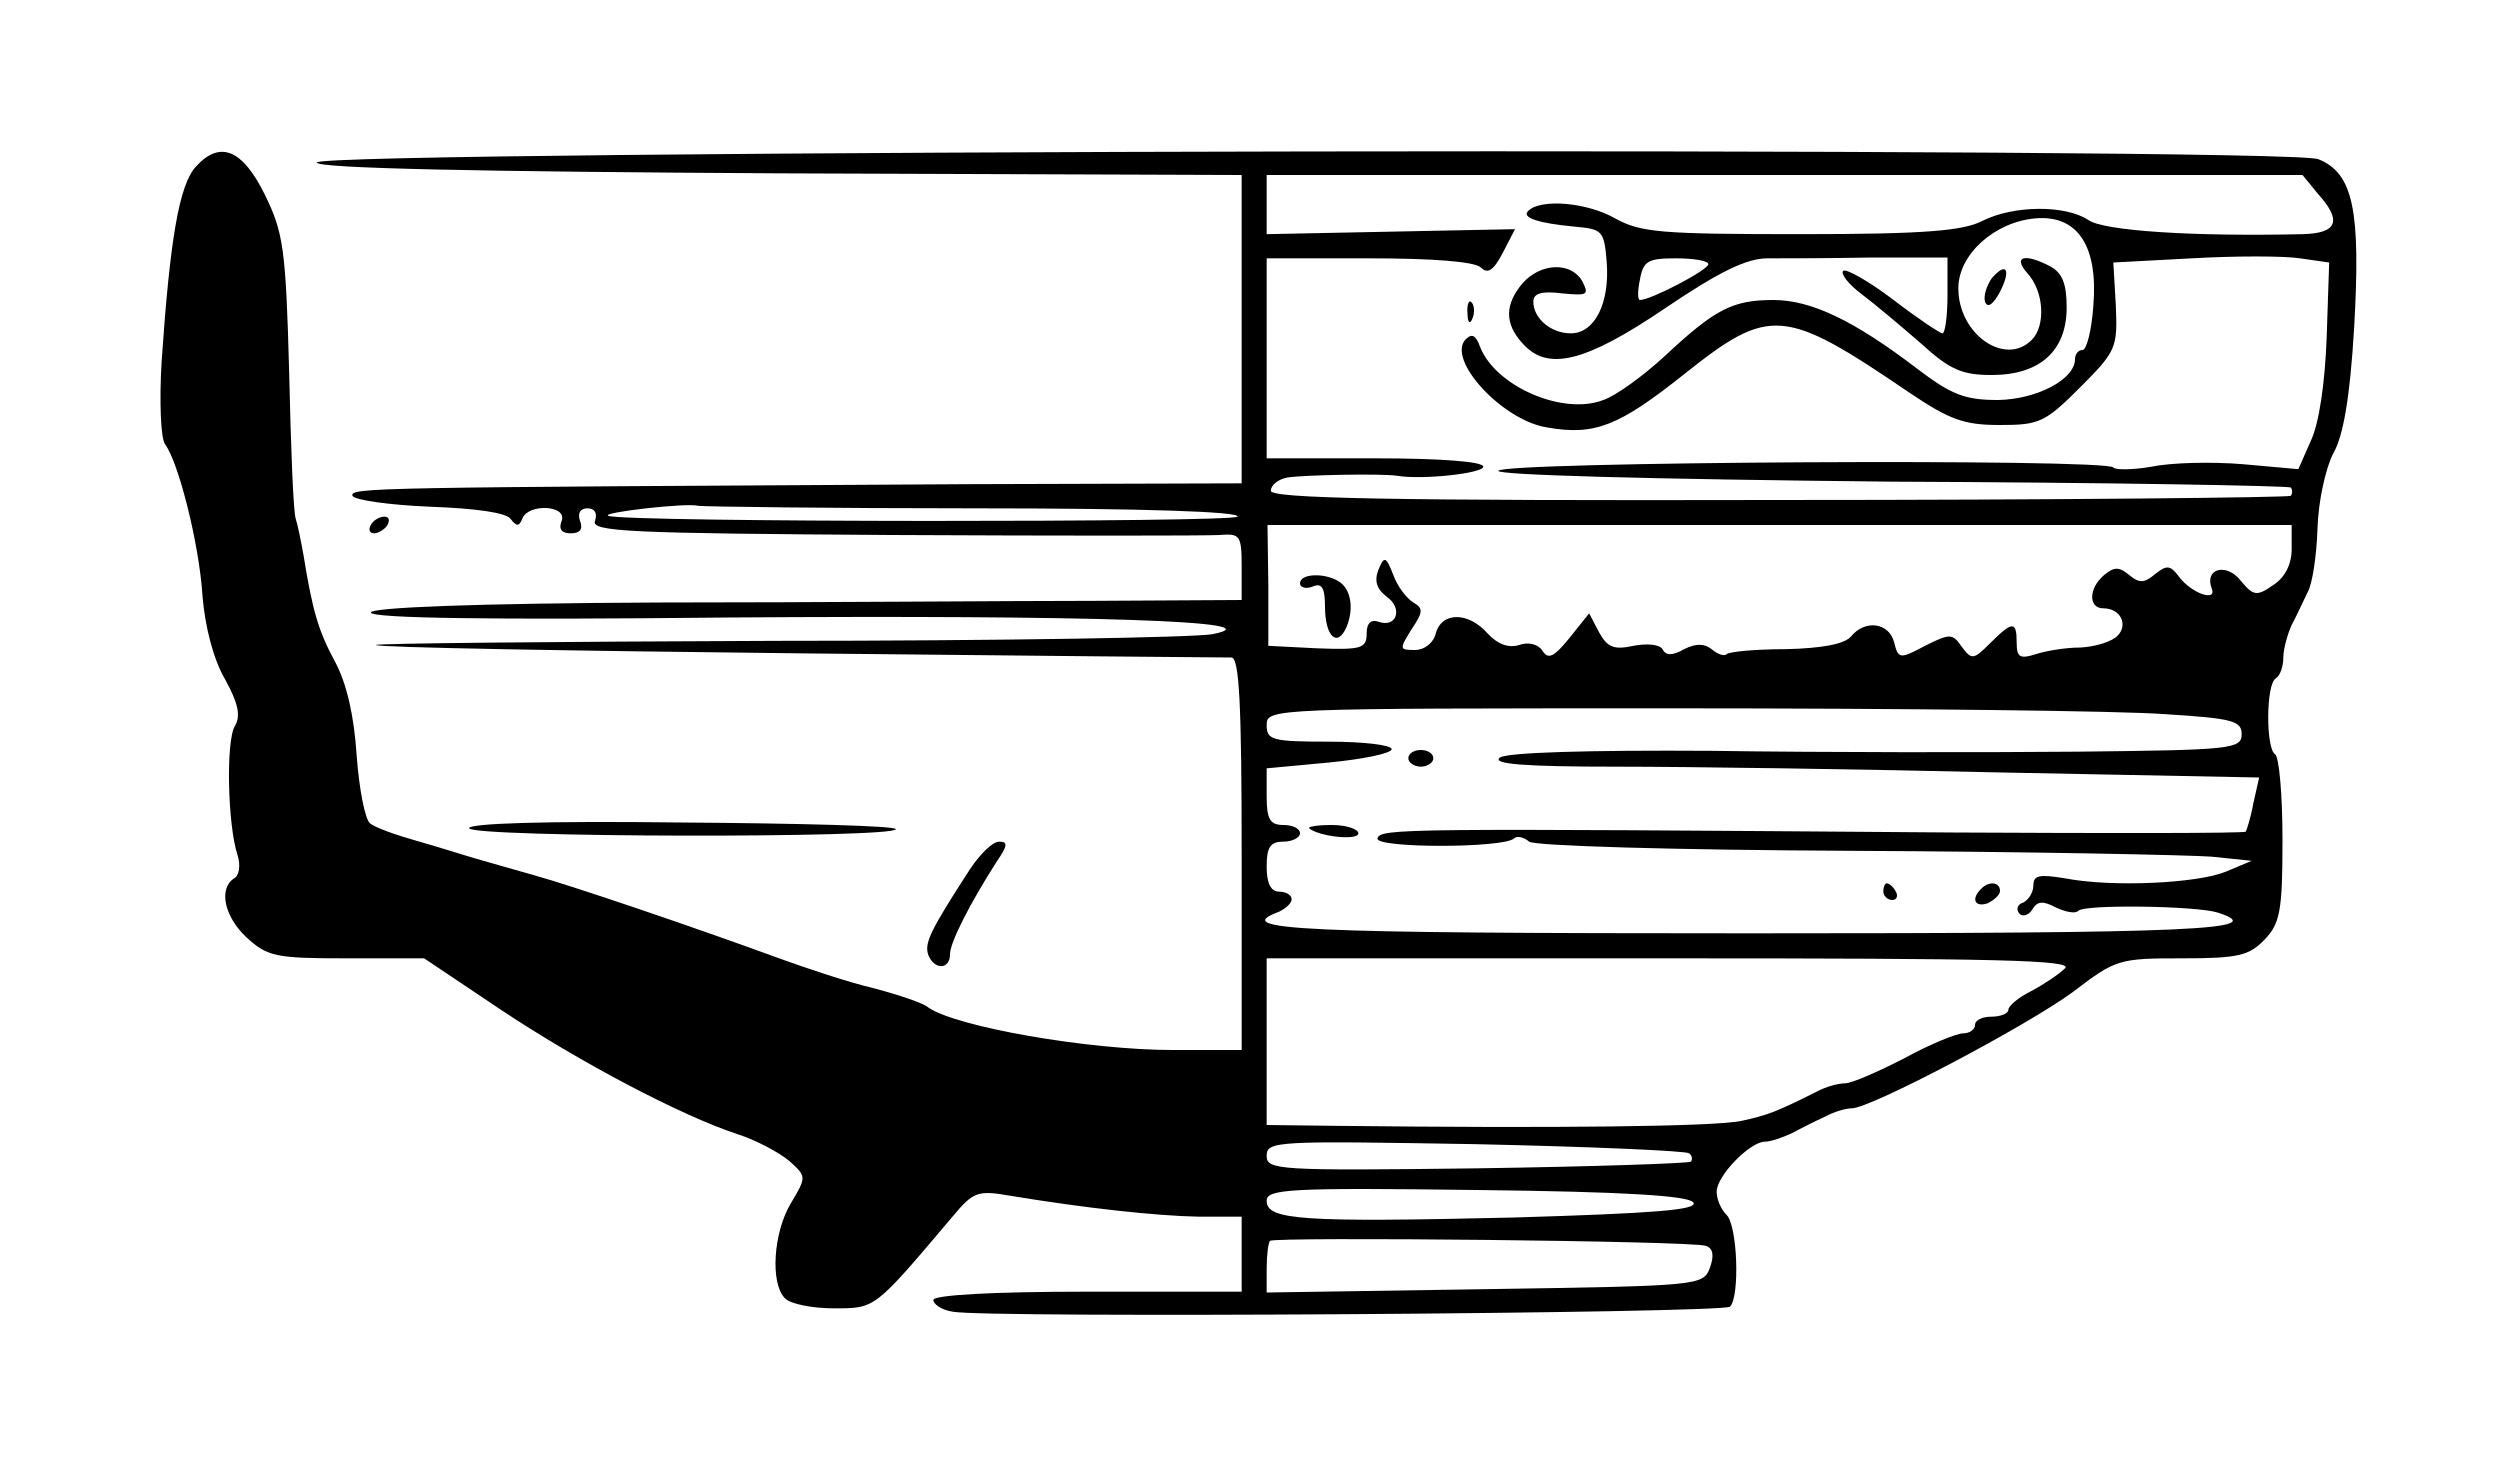 <?xml version="1.0" standalone="no"?>
<!DOCTYPE svg PUBLIC "-//W3C//DTD SVG 20010904//EN"
 "http://www.w3.org/TR/2001/REC-SVG-20010904/DTD/svg10.dtd">
<svg version="1.0" xmlns="http://www.w3.org/2000/svg"
 width="300pt" height="176pt" viewBox="0 0 300 176"
 preserveAspectRatio="xMidYMid meet">
<g transform="translate(0,176) scale(0.1,-0.1)"
fill="#000000" stroke="none">
<path d="M235 1560 c-20 -22 -31 -87 -41 -233 -3 -49 -1 -93 4 -100 16 -21 41
-119 45 -182 3 -37 13 -76 27 -100 16 -29 19 -44 12 -56 -11 -17 -9 -118 3
-155 4 -12 2 -25 -4 -28 -19 -12 -12 -46 15 -71 25 -23 35 -25 120 -25 l93 0
91 -61 c96 -64 218 -128 285 -150 22 -7 50 -22 62 -32 21 -19 21 -19 2 -51
-21 -35 -25 -96 -7 -114 7 -7 33 -12 59 -12 50 0 48 -1 142 110 25 30 30 32
70 25 91 -15 174 -24 225 -25 l52 0 0 -45 0 -45 -185 0 c-114 0 -185 -4 -185
-10 0 -5 10 -12 23 -14 37 -8 925 -2 933 6 12 12 9 97 -4 110 -7 7 -12 19 -12
28 0 19 40 60 58 60 7 0 21 5 32 10 11 6 29 15 40 20 11 6 25 10 32 10 23 0
212 100 266 140 51 39 55 40 130 40 68 0 81 3 100 23 18 19 21 34 21 119 0 54
-4 100 -9 103 -11 7 -11 84 1 91 5 3 9 14 9 25 0 10 5 28 10 39 6 11 14 29 19
39 6 10 11 45 12 77 1 33 10 73 19 90 12 21 20 67 25 151 8 141 -1 185 -43
202 -36 15 -2402 11 -2402 -4 0 -7 193 -11 555 -13 l555 -2 0 -185 0 -185
-327 -1 c-721 -4 -743 -4 -740 -14 2 -5 44 -11 92 -13 55 -2 93 -7 98 -15 7
-9 10 -9 14 1 7 18 54 16 47 -3 -4 -10 0 -15 11 -15 11 0 15 5 11 15 -3 9 0
15 9 15 9 0 12 -6 9 -15 -5 -13 39 -15 357 -17 200 -1 376 -1 392 0 25 2 27 0
27 -38 l0 -40 -177 -1 c-98 0 -333 -2 -523 -2 -222 -1 -345 -6 -345 -12 0 -7
147 -9 428 -6 432 3 663 -4 582 -20 -22 -4 -258 -8 -524 -8 -266 -1 -482 -3
-480 -5 3 -3 232 -7 509 -10 278 -3 511 -5 518 -5 9 -1 12 -55 12 -236 l0
-235 -82 0 c-103 0 -261 28 -294 51 -5 5 -35 15 -65 23 -30 7 -81 24 -114 36
-101 37 -248 87 -295 100 -25 7 -56 16 -70 20 -14 4 -45 14 -70 21 -25 7 -50
16 -56 21 -6 5 -13 41 -16 81 -3 48 -12 87 -26 113 -20 37 -27 61 -38 129 -3
17 -7 36 -9 42 -3 7 -6 86 -8 176 -4 149 -7 168 -29 213 -27 55 -54 66 -83 34z
m2546 -32 c30 -33 24 -48 -18 -49 -132 -3 -239 4 -257 17 -27 18 -89 18 -127
-1 -23 -12 -69 -16 -218 -16 -169 0 -192 2 -223 19 -33 19 -89 24 -104 9 -9
-8 12 -15 56 -19 33 -3 35 -5 38 -42 4 -49 -14 -86 -43 -86 -24 0 -45 18 -45
38 0 10 10 13 34 10 31 -3 33 -2 25 14 -13 24 -50 23 -72 -2 -21 -25 -22 -48
0 -72 30 -34 75 -23 171 42 65 44 98 60 123 60 19 0 75 0 125 1 l91 0 0 -45
c0 -26 -3 -46 -6 -46 -3 0 -30 18 -60 41 -29 22 -56 37 -59 34 -4 -3 6 -16 22
-28 16 -12 48 -39 71 -59 35 -32 50 -38 85 -38 58 0 90 29 90 81 0 28 -5 41
-19 49 -32 17 -46 12 -28 -8 20 -22 22 -63 5 -80 -32 -32 -88 7 -88 62 0 41
44 80 93 84 50 4 75 -33 69 -105 -2 -29 -8 -53 -13 -53 -5 0 -9 -5 -9 -11 0
-24 -45 -48 -92 -49 -40 0 -56 6 -98 38 -76 58 -127 82 -172 82 -49 0 -70 -11
-130 -67 -26 -24 -59 -48 -74 -53 -49 -19 -130 17 -148 64 -5 14 -10 16 -17 9
-24 -24 44 -98 98 -106 57 -10 86 2 164 64 103 82 120 80 270 -22 49 -33 66
-39 109 -39 47 0 54 3 96 45 44 44 45 48 43 98 l-3 52 94 5 c52 3 111 3 130 0
l35 -5 -3 -90 c-2 -54 -9 -103 -19 -124 l-15 -34 -67 6 c-36 3 -85 2 -109 -3
-23 -4 -44 -4 -46 -1 -7 11 -736 7 -738 -4 -2 -5 177 -10 472 -13 261 -1 476
-5 479 -7 2 -3 2 -7 0 -10 -3 -2 -279 -5 -615 -5 -471 -1 -609 2 -609 11 0 7
9 14 20 16 18 3 114 5 132 2 30 -5 103 3 103 11 0 6 -50 10 -130 10 l-130 0 0
120 0 120 123 0 c77 0 127 -4 134 -11 8 -8 15 -4 26 17 l15 29 -149 -3 -149
-3 0 35 0 36 621 0 622 0 18 -22z m-731 -85 c0 -7 -69 -43 -82 -43 -3 0 -3 11
0 25 4 22 10 25 43 25 22 0 39 -3 39 -7z m-879 -293 c202 0 318 -4 314 -10 -5
-7 -734 -7 -755 1 -10 4 95 16 108 12 8 -1 158 -3 333 -3z m1579 -49 c0 -18
-8 -34 -22 -43 -20 -14 -24 -13 -39 5 -17 22 -44 15 -35 -9 7 -17 -25 -6 -40
15 -10 13 -14 13 -28 2 -13 -11 -19 -11 -31 -1 -12 10 -18 10 -30 0 -19 -16
-19 -40 -1 -40 21 0 30 -20 17 -33 -7 -7 -26 -13 -44 -14 -18 0 -42 -4 -54 -8
-19 -6 -23 -4 -23 14 0 26 -5 26 -32 -1 -20 -20 -22 -20 -34 -4 -11 16 -14 16
-44 1 -30 -16 -32 -16 -37 4 -6 24 -35 28 -52 7 -8 -9 -35 -14 -78 -15 -36 0
-68 -3 -71 -6 -3 -3 -11 0 -18 6 -9 7 -19 7 -33 0 -14 -8 -22 -8 -26 0 -4 6
-19 7 -35 4 -23 -5 -31 -2 -41 16 l-12 23 -24 -30 c-18 -22 -25 -26 -32 -15
-5 8 -17 11 -28 7 -13 -4 -26 1 -38 14 -23 26 -55 26 -62 0 -3 -12 -14 -20
-25 -20 -19 0 -19 1 -4 25 14 21 14 25 2 32 -8 5 -19 19 -24 33 -9 23 -11 23
-18 6 -5 -13 -2 -23 10 -32 20 -14 12 -38 -10 -30 -9 3 -14 -2 -14 -14 0 -18
-6 -20 -59 -18 l-59 3 0 73 -1 72 615 0 614 0 0 -29z m-152 -198 c81 -5 92 -8
92 -24 0 -18 -13 -19 -197 -21 -109 -1 -306 -1 -438 1 -152 1 -246 -2 -255 -8
-11 -8 31 -11 140 -11 85 0 294 -3 463 -7 l308 -6 -7 -31 c-3 -17 -8 -32 -9
-34 -2 -2 -160 -2 -351 -1 -666 5 -687 5 -691 -7 -4 -12 152 -12 164 0 3 3 11
2 18 -4 6 -5 170 -10 390 -11 209 -1 402 -5 429 -7 l48 -5 -31 -13 c-34 -14
-136 -19 -193 -8 -31 5 -38 4 -38 -9 0 -8 -6 -17 -12 -20 -7 -2 -9 -8 -5 -13
4 -5 12 -2 16 5 6 10 13 10 28 2 11 -5 23 -8 27 -4 7 8 141 6 167 -2 65 -21
-25 -25 -561 -25 -548 0 -624 4 -565 26 8 4 15 10 15 15 0 5 -7 9 -15 9 -10 0
-15 10 -15 30 0 23 4 30 20 30 11 0 20 5 20 10 0 6 -9 10 -20 10 -16 0 -20 7
-20 34 l0 34 75 7 c41 4 75 11 75 16 0 5 -34 9 -75 9 -69 0 -75 2 -75 20 0 20
5 20 493 20 270 0 534 -3 585 -7z m-120 -305 c-7 -7 -25 -19 -40 -27 -16 -8
-28 -18 -28 -23 0 -4 -9 -8 -20 -8 -11 0 -20 -4 -20 -10 0 -5 -6 -10 -14 -10
-8 0 -40 -13 -71 -30 -31 -16 -63 -30 -71 -30 -8 0 -23 -4 -34 -10 -48 -24
-58 -28 -90 -35 -31 -7 -225 -9 -487 -6 l-83 1 0 100 0 100 486 0 c389 0 483
-2 472 -12z m-451 -222 c4 -3 4 -8 2 -10 -2 -2 -118 -6 -257 -8 -239 -3 -252
-2 -252 15 0 18 12 18 251 14 138 -3 253 -8 256 -11z m5 -59 c6 -9 -48 -13
-215 -18 -256 -6 -297 -3 -297 20 0 14 25 16 252 13 180 -2 255 -7 260 -15z
m15 -52 c9 -3 10 -12 5 -26 -8 -22 -12 -22 -270 -26 l-262 -4 0 29 c0 16 2 31
4 33 6 5 507 0 523 -6z"/>
<path d="M2390 1426 c-6 -9 -10 -21 -8 -28 3 -8 9 -4 17 10 15 28 9 39 -9 18z"/>
<path d="M1761 1384 c0 -11 3 -14 6 -6 3 7 2 16 -1 19 -3 4 -6 -2 -5 -13z"/>
<path d="M1560 1060 c0 -5 7 -7 15 -4 11 5 15 -1 15 -24 0 -36 15 -50 26 -24
9 22 5 45 -9 54 -17 11 -47 10 -47 -2z"/>
<path d="M1690 850 c0 -5 7 -10 15 -10 8 0 15 5 15 10 0 6 -7 10 -15 10 -8 0
-15 -4 -15 -10z"/>
<path d="M1571 766 c12 -10 59 -15 59 -6 0 5 -14 10 -32 10 -17 0 -29 -2 -27
-4z"/>
<path d="M2260 690 c0 -5 5 -10 11 -10 5 0 7 5 4 10 -3 6 -8 10 -11 10 -2 0
-4 -4 -4 -10z"/>
<path d="M2377 693 c-12 -12 -7 -22 8 -17 8 4 15 10 15 15 0 11 -14 12 -23 2z"/>
<path d="M445 1130 c-3 -5 -2 -10 4 -10 5 0 13 5 16 10 3 6 2 10 -4 10 -5 0
-13 -4 -16 -10z"/>
<path d="M563 766 c4 -11 512 -12 512 -1 0 4 -116 7 -258 8 -162 2 -256 -1
-254 -7z"/>
<path d="M1164 717 c-48 -74 -55 -89 -50 -103 7 -18 26 -18 26 1 0 14 24 61
56 111 13 19 14 24 3 24 -8 0 -23 -15 -35 -33z"/>
</g>
</svg>
